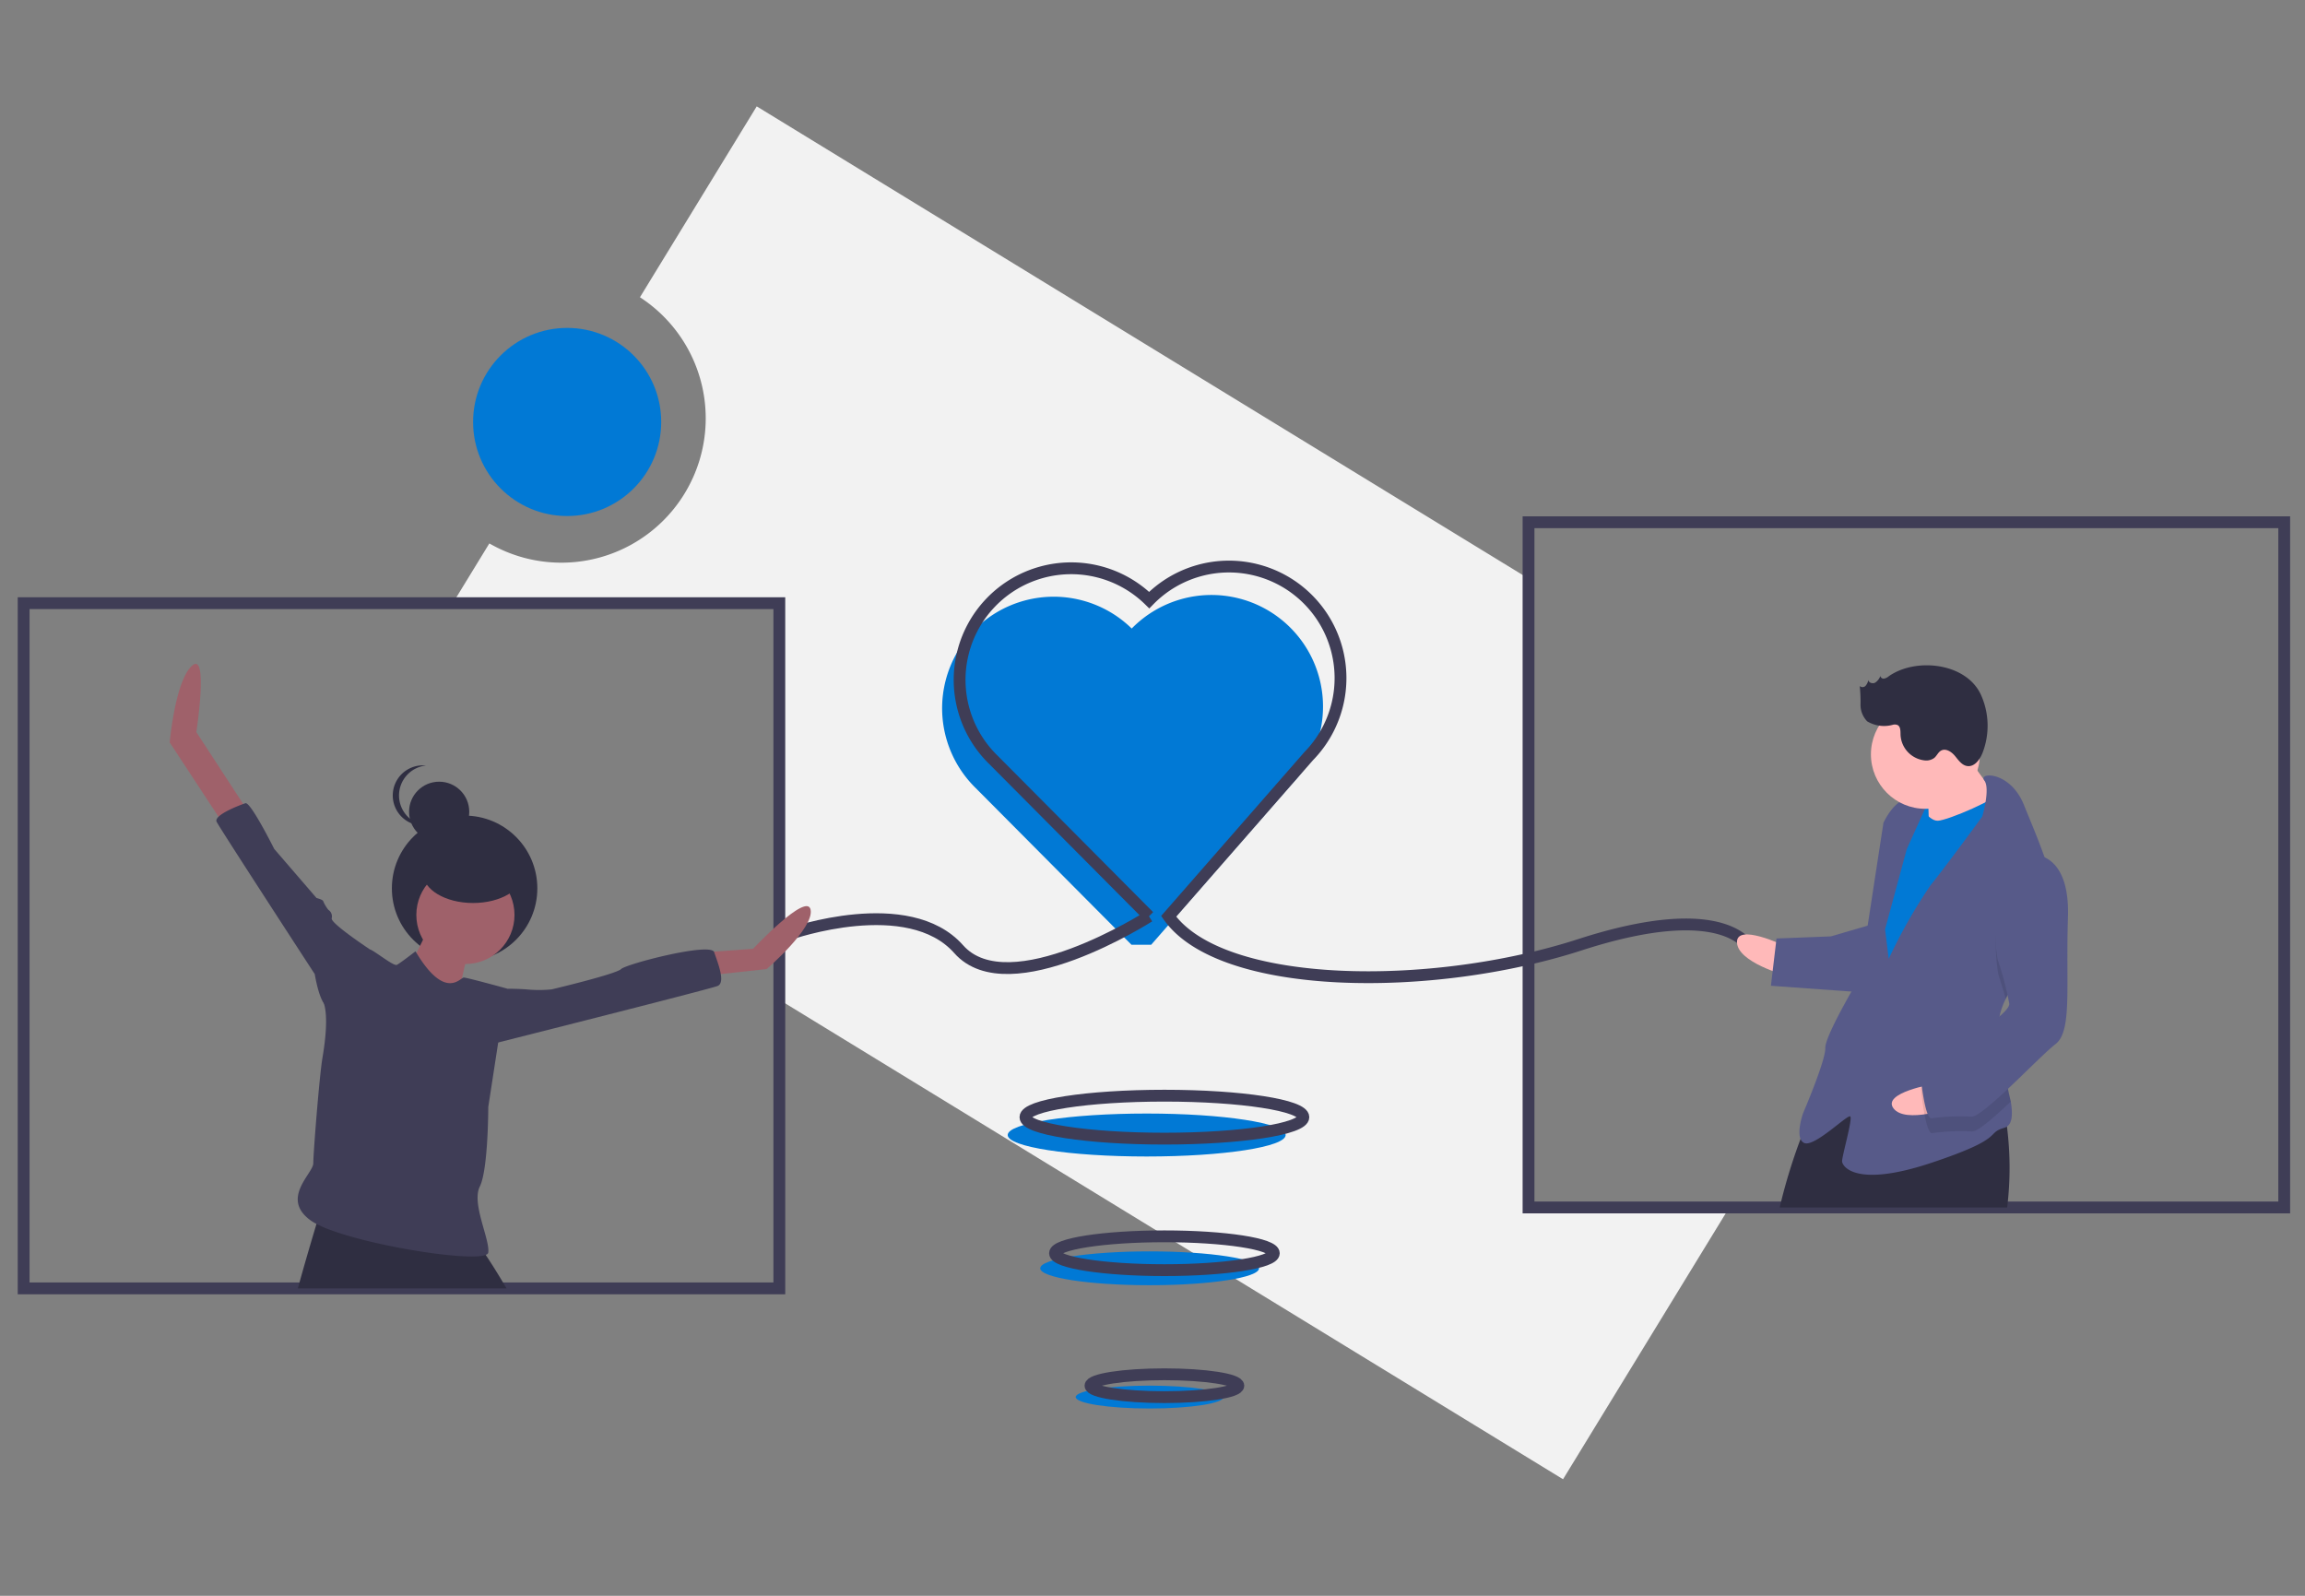 <svg xmlns="http://www.w3.org/2000/svg" width="195" height="135" viewBox="0 0 195 135">
  <rect x="0" y="0" width="195" height="135" fill="#808080" stroke="none"/>
  <g id="best-healthcare-software" transform="translate(-1197 -1705)">
    <rect id="Rectangle_3071" data-name="Rectangle 3071" width="195" height="135" transform="translate(1197 1705)" fill="none"/>
    <g id="Group_36012" data-name="Group 36012" transform="translate(1198 1714)">
      <path id="Path_36316" data-name="Path 36316" d="M369.6,175.9l-64.921-39.72L294.8,152.329a12.211,12.211,0,0,1-12.741,20.825l-3.206,5.24h27.365v33.137l66.674,40.792,13.954-22.808H369.6Z" transform="translate(-241.661 -136.182)" fill="#f2f2f2"/>
      <ellipse id="Ellipse_850" data-name="Ellipse 850" cx="11.757" cy="1.817" rx="11.757" ry="1.817" transform="translate(84.25 85.203)" fill="#0179d5"/>
      <path id="Path_36317" data-name="Path 36317" d="M520.863,389.152,532.709,375.6a9.437,9.437,0,0,0-13.493-13.2,9.437,9.437,0,0,0-13.2,13.493l13.18,13.258" transform="translate(-424.475 -318.228)" fill="#0179d5"/>
      <rect id="Rectangle_3072" data-name="Rectangle 3072" width="63.93" height="57.967" transform="translate(1 42.027)" fill="none" stroke="#3f3d56" stroke-miterlimit="10" stroke-width="1"/>
      <rect id="Rectangle_3073" data-name="Rectangle 3073" width="63.93" height="57.967" transform="translate(128.312 35.181)" fill="none" stroke="#3f3d56" stroke-miterlimit="10" stroke-width="1"/>
      <circle id="Ellipse_851" data-name="Ellipse 851" cx="7.957" cy="7.957" r="7.957" transform="translate(39.023 18.741)" fill="#0179d5"/>
      <path id="Path_36318" data-name="Path 36318" d="M433.74,507.941s9.993-3.516,14.249,1.3,16.1-2.776,16.1-2.776" transform="translate(-367.885 -437.942)" fill="none" stroke="#3f3d56" stroke-miterlimit="10" stroke-width="1"/>
      <path id="Path_36319" data-name="Path 36319" d="M578.085,378.928s-1.85-4.441-14.434-.37-30.347,3.886-34.789-2.406L540.709,362.6a9.437,9.437,0,1,0-13.493-13.2,9.437,9.437,0,0,0-13.2,13.493l13.18,13.258" transform="translate(-430.995 -307.633)" fill="none" stroke="#3f3d56" stroke-miterlimit="10" stroke-width="1"/>
      <ellipse id="Ellipse_852" data-name="Ellipse 852" cx="11.757" cy="1.817" rx="11.757" ry="1.817" transform="translate(85.751 83.692)" fill="none" stroke="#3f3d56" stroke-miterlimit="10" stroke-width="1"/>
      <ellipse id="Ellipse_853" data-name="Ellipse 853" cx="9.256" cy="1.431" rx="9.256" ry="1.431" transform="translate(87.002 96.864)" fill="#0179d5"/>
      <ellipse id="Ellipse_854" data-name="Ellipse 854" cx="6.254" cy="0.967" rx="6.254" ry="0.967" transform="translate(90.003 108.221)" fill="#0179d5"/>
      <ellipse id="Ellipse_855" data-name="Ellipse 855" cx="9.256" cy="1.431" rx="9.256" ry="1.431" transform="translate(88.252 95.59)" fill="none" stroke="#3f3d56" stroke-miterlimit="10" stroke-width="1"/>
      <ellipse id="Ellipse_856" data-name="Ellipse 856" cx="6.254" cy="0.967" rx="6.254" ry="0.967" transform="translate(91.254 107.261)" fill="none" stroke="#3f3d56" stroke-miterlimit="10" stroke-width="1"/>
      <circle id="Ellipse_857" data-name="Ellipse 857" cx="6.153" cy="6.153" r="6.153" transform="translate(32.152 59.998)" fill="#2f2e41"/>
      <path id="Path_36320" data-name="Path 36320" d="M257.446,510.465s-2,4.438-2.577,4.581,4.724,2.72,4.724,2.72,1-5.44,1.432-5.726S257.446,510.465,257.446,510.465Z" transform="translate(-222.078 -441.205)" fill="#9f616a"/>
      <circle id="Ellipse_858" data-name="Ellipse 858" cx="4.152" cy="4.152" r="4.152" transform="translate(34.222 64.249)" fill="#9f616a"/>
      <path id="Path_36321" data-name="Path 36321" d="M226.273,648.38H208.62c.59-2.145,1.221-4.271,1.577-5.452.179-.592.289-.947.289-.947s13.314,2.863,13.6,3.007a3.375,3.375,0,0,1,.424.559C224.924,646.157,225.589,647.207,226.273,648.38Z" transform="translate(-184.423 -548.385)" fill="#2f2e41"/>
      <path id="Path_36322" data-name="Path 36322" d="M156.591,403.4l-4.295-6.585s1.062-6.908-.37-5.62-1.885,6.491-1.885,6.491l4.974,7.574Z" transform="translate(-136.685 -343.877)" fill="#9f616a"/>
      <path id="Path_36323" data-name="Path 36323" d="M394.6,505.7l3.865-.286s4.581-4.867,4.867-3.293-3.722,5.011-3.722,5.011l-5.3.573Z" transform="translate(-335.754 -434.15)" fill="#9f616a"/>
      <path id="Path_36324" data-name="Path 36324" d="M184.712,468.776v-1.432s-3.722-2.434-3.579-2.863a.668.668,0,0,0-.286-.716,3.129,3.129,0,0,1-.429-.716c0-.143-.573-.286-.573-.286l-3.579-4.152s-2-4.008-2.434-3.865-2.72,1-2.434,1.575,8.3,12.884,8.3,12.884.429,2.72,1.145,2.72S184.712,468.776,184.712,468.776Z" transform="translate(-154.069 -395.795)" fill="#3f3d56"/>
      <path id="Path_36325" data-name="Path 36325" d="M292.767,525.007a25.238,25.238,0,0,1,3.293,0,10.739,10.739,0,0,0,2.147,0s5.44-1.288,5.869-1.718,7.587-2.29,7.874-1.432,1,2.577.286,2.863-20.042,5.154-20.042,5.154Z" transform="translate(-252.532 -450.308)" fill="#3f3d56"/>
      <circle id="Ellipse_859" data-name="Ellipse 859" cx="2.546" cy="2.546" r="2.546" transform="translate(33.606 57.129)" fill="#2f2e41"/>
      <path id="Path_36326" data-name="Path 36326" d="M252.544,440a2.546,2.546,0,0,1,2.281-2.532,2.572,2.572,0,0,0-.265-.014,2.546,2.546,0,0,0,0,5.092,2.575,2.575,0,0,0,.265-.014A2.546,2.546,0,0,1,252.544,440Z" transform="translate(-219.787 -381.706)" fill="#2f2e41"/>
      <ellipse id="Ellipse_860" data-name="Ellipse 860" cx="4.244" cy="2.546" rx="4.244" ry="2.546" transform="translate(34.777 62.3)" fill="#2f2e41"/>
      <path id="Path_36327" data-name="Path 36327" d="M218.524,521.826s-1.288,1-1.575,1.145-2-1.288-2.29-1.288a54.966,54.966,0,0,0-4.008,4.295s.692.8,0,4.867c-.259,1.527-.774,8.053-.774,8.912s-2.8,2.97-.228,4.831,14.888,3.865,15.031,2.72-1.432-4.152-.716-5.583.716-6.728.716-6.728l.859-5.583.716-4.438s-3.364-.93-3.651-.93S221.029,526.049,218.524,521.826Z" transform="translate(-184.373 -450.347)" fill="#3f3d56"/>
      <rect id="Rectangle_3074" data-name="Rectangle 3074" width="2.932" height="3.769" transform="translate(160.224 57.919) rotate(-2.221)" fill="#0179d5"/>
      <path id="Path_36328" data-name="Path 36328" d="M870.552,515.686s-4.057-1.938-3.992-.264,4.089,2.775,4.089,2.775Z" transform="translate(-720.613 -444.69)" fill="#ffb9b9"/>
      <path id="Path_36329" data-name="Path 36329" d="M905.333,594.513H886.09a47.17,47.17,0,0,1,1.764-5.794c.474-1.3.84-2.195.84-2.195,2.185-2.465,5.357-2.528,8.333-1.919.355.072.709.154,1.057.244.041.009.081.02.122.031.7.179,1.371.387,2.01.594,1.1.359,2.095.722,2.9.968a7.135,7.135,0,0,0,1.24.29,2.109,2.109,0,0,0,.278.011c.318-.013.538.329.681.927A27.6,27.6,0,0,1,905.333,594.513Z" transform="translate(-736.53 -501.365)" fill="#2f2e41"/>
      <path id="Path_36330" data-name="Path 36330" d="M956.195,429.492a39.045,39.045,0,0,0,3.1,4.281c.869.8-1.577,2.576-1.577,2.576l-4.378.589a30.657,30.657,0,0,0-.17-4.394C952.944,432.133,956.195,429.492,956.195,429.492Z" transform="translate(-791.187 -375.216)" fill="#ffb9b9"/>
      <path id="Path_36331" data-name="Path 36331" d="M928.51,449.854s.9,1.642,1.739,1.609,5.166-1.877,5.351-2.513,1.434,4.555,1.434,4.555L926.44,472.148l-2.584-1.786,1.252-10.946,1.028-5.908Z" transform="translate(-767.307 -391.03)" fill="#0179d5"/>
      <path id="Path_36332" data-name="Path 36332" d="M912.557,460.992a5.863,5.863,0,0,0-.65,2.749c0,.042,0,.084.007.125a55.573,55.573,0,0,0,1.07,5.805c.186,1.168.133,2.021-.551,2.222-1.658.483.242.829-6.172,2.964s-7.533.292-7.549-.126.908-3.6.691-3.8-3.041,2.633-3.894,2.247-.1-2.511-.1-2.511,1.922-4.475,1.882-5.521,2.911-5.981,2.911-5.981l2.008-13.071s.772-1.706,1.81-1.956a2.572,2.572,0,0,1,1.9.345l-1.737,3.839-1.833,6.777.307,2.5a44.616,44.616,0,0,1,3.531-6.214c1.4-1.731,4.384-5.828,4.384-5.828s.7-2.351.171-3.054,2.194-.81,3.354,2.079c.615,1.531,1.613,3.814,2.238,5.94.557,1.883.82,3.644.268,4.65C915.761,456.715,913.639,458.735,912.557,460.992Z" transform="translate(-743.874 -385.484)" fill="#575a89"/>
      <path id="Path_36333" data-name="Path 36333" d="M989.766,490.039c-.844,1.537-2.966,3.558-4.047,5.815-.283-1.018-.627-2.071-.627-2.071s-1.322-7.074,2.589-8.9a2.618,2.618,0,0,1,1.818.508C990.055,487.272,990.318,489.033,989.766,490.039Z" transform="translate(-817.036 -420.346)" opacity="0.1"/>
      <path id="Path_36334" data-name="Path 36334" d="M890.445,510.4l-3.315.967-4.6.179-.474,4,7.565.545S891.507,510.778,890.445,510.4Z" transform="translate(-733.239 -441.152)" fill="#575a89"/>
      <path id="Path_36335" data-name="Path 36335" d="M940.884,583.08s-4.435.736-3.423,2.071,4.942-.068,4.942-.068Z" transform="translate(-778.272 -500.383)" fill="#ffb9b9"/>
      <path id="Path_36336" data-name="Path 36336" d="M957.221,559.77a55.574,55.574,0,0,0,1.07,5.805c-1.413,1.337-2.757,2.517-3.263,2.536a17.743,17.743,0,0,0-3.348.13c-.62.234-.983-3.734-.983-3.734a3.431,3.431,0,0,1,2.019-1.964A22.973,22.973,0,0,0,957.221,559.77Z" transform="translate(-789.181 -481.387)" opacity="0.1"/>
      <path id="Path_36337" data-name="Path 36337" d="M959.563,478.088s3.541-.556,3.35,5.319.373,9.625-1.051,10.728-6.05,6.1-7.1,6.143a17.75,17.75,0,0,0-3.348.13c-.62.234-.983-3.734-.983-3.734a3.431,3.431,0,0,1,2.019-1.964c1.65-.693,5.536-3.149,5.5-3.986a26.7,26.7,0,0,0-.983-3.734S955.652,479.916,959.563,478.088Z" transform="translate(-788.967 -414.808)" fill="#575a89"/>
      <circle id="Ellipse_861" data-name="Ellipse 861" cx="4.607" cy="4.607" r="4.607" transform="translate(157.278 50.209)" fill="#ffb9b9"/>
      <path id="Path_36338" data-name="Path 36338" d="M925.131,392.632a.889.889,0,0,1-.387.194.276.276,0,0,1-.32-.222,1.149,1.149,0,0,1-.439.564c-.215.112-.548.018-.579-.223a1.016,1.016,0,0,1-.234.493.35.35,0,0,1-.492.016,12.651,12.651,0,0,1,.066,1.567,2,2,0,0,0,.564,1.421,2.78,2.78,0,0,0,2.2.283.668.668,0,0,1,.345.019c.284.121.271.516.275.824a2.29,2.29,0,0,0,2.005,2.174,1.148,1.148,0,0,0,.853-.208c.215-.182.325-.48.571-.616.4-.223.887.1,1.18.455s.582.787,1.036.851c.6.085,1.058-.527,1.283-1.09a6.356,6.356,0,0,0-.126-4.939C931.676,391.462,927.391,391.03,925.131,392.632Z" transform="translate(-766.348 -344.418)" fill="#2f2e41"/>
    </g>
  </g>
</svg>
